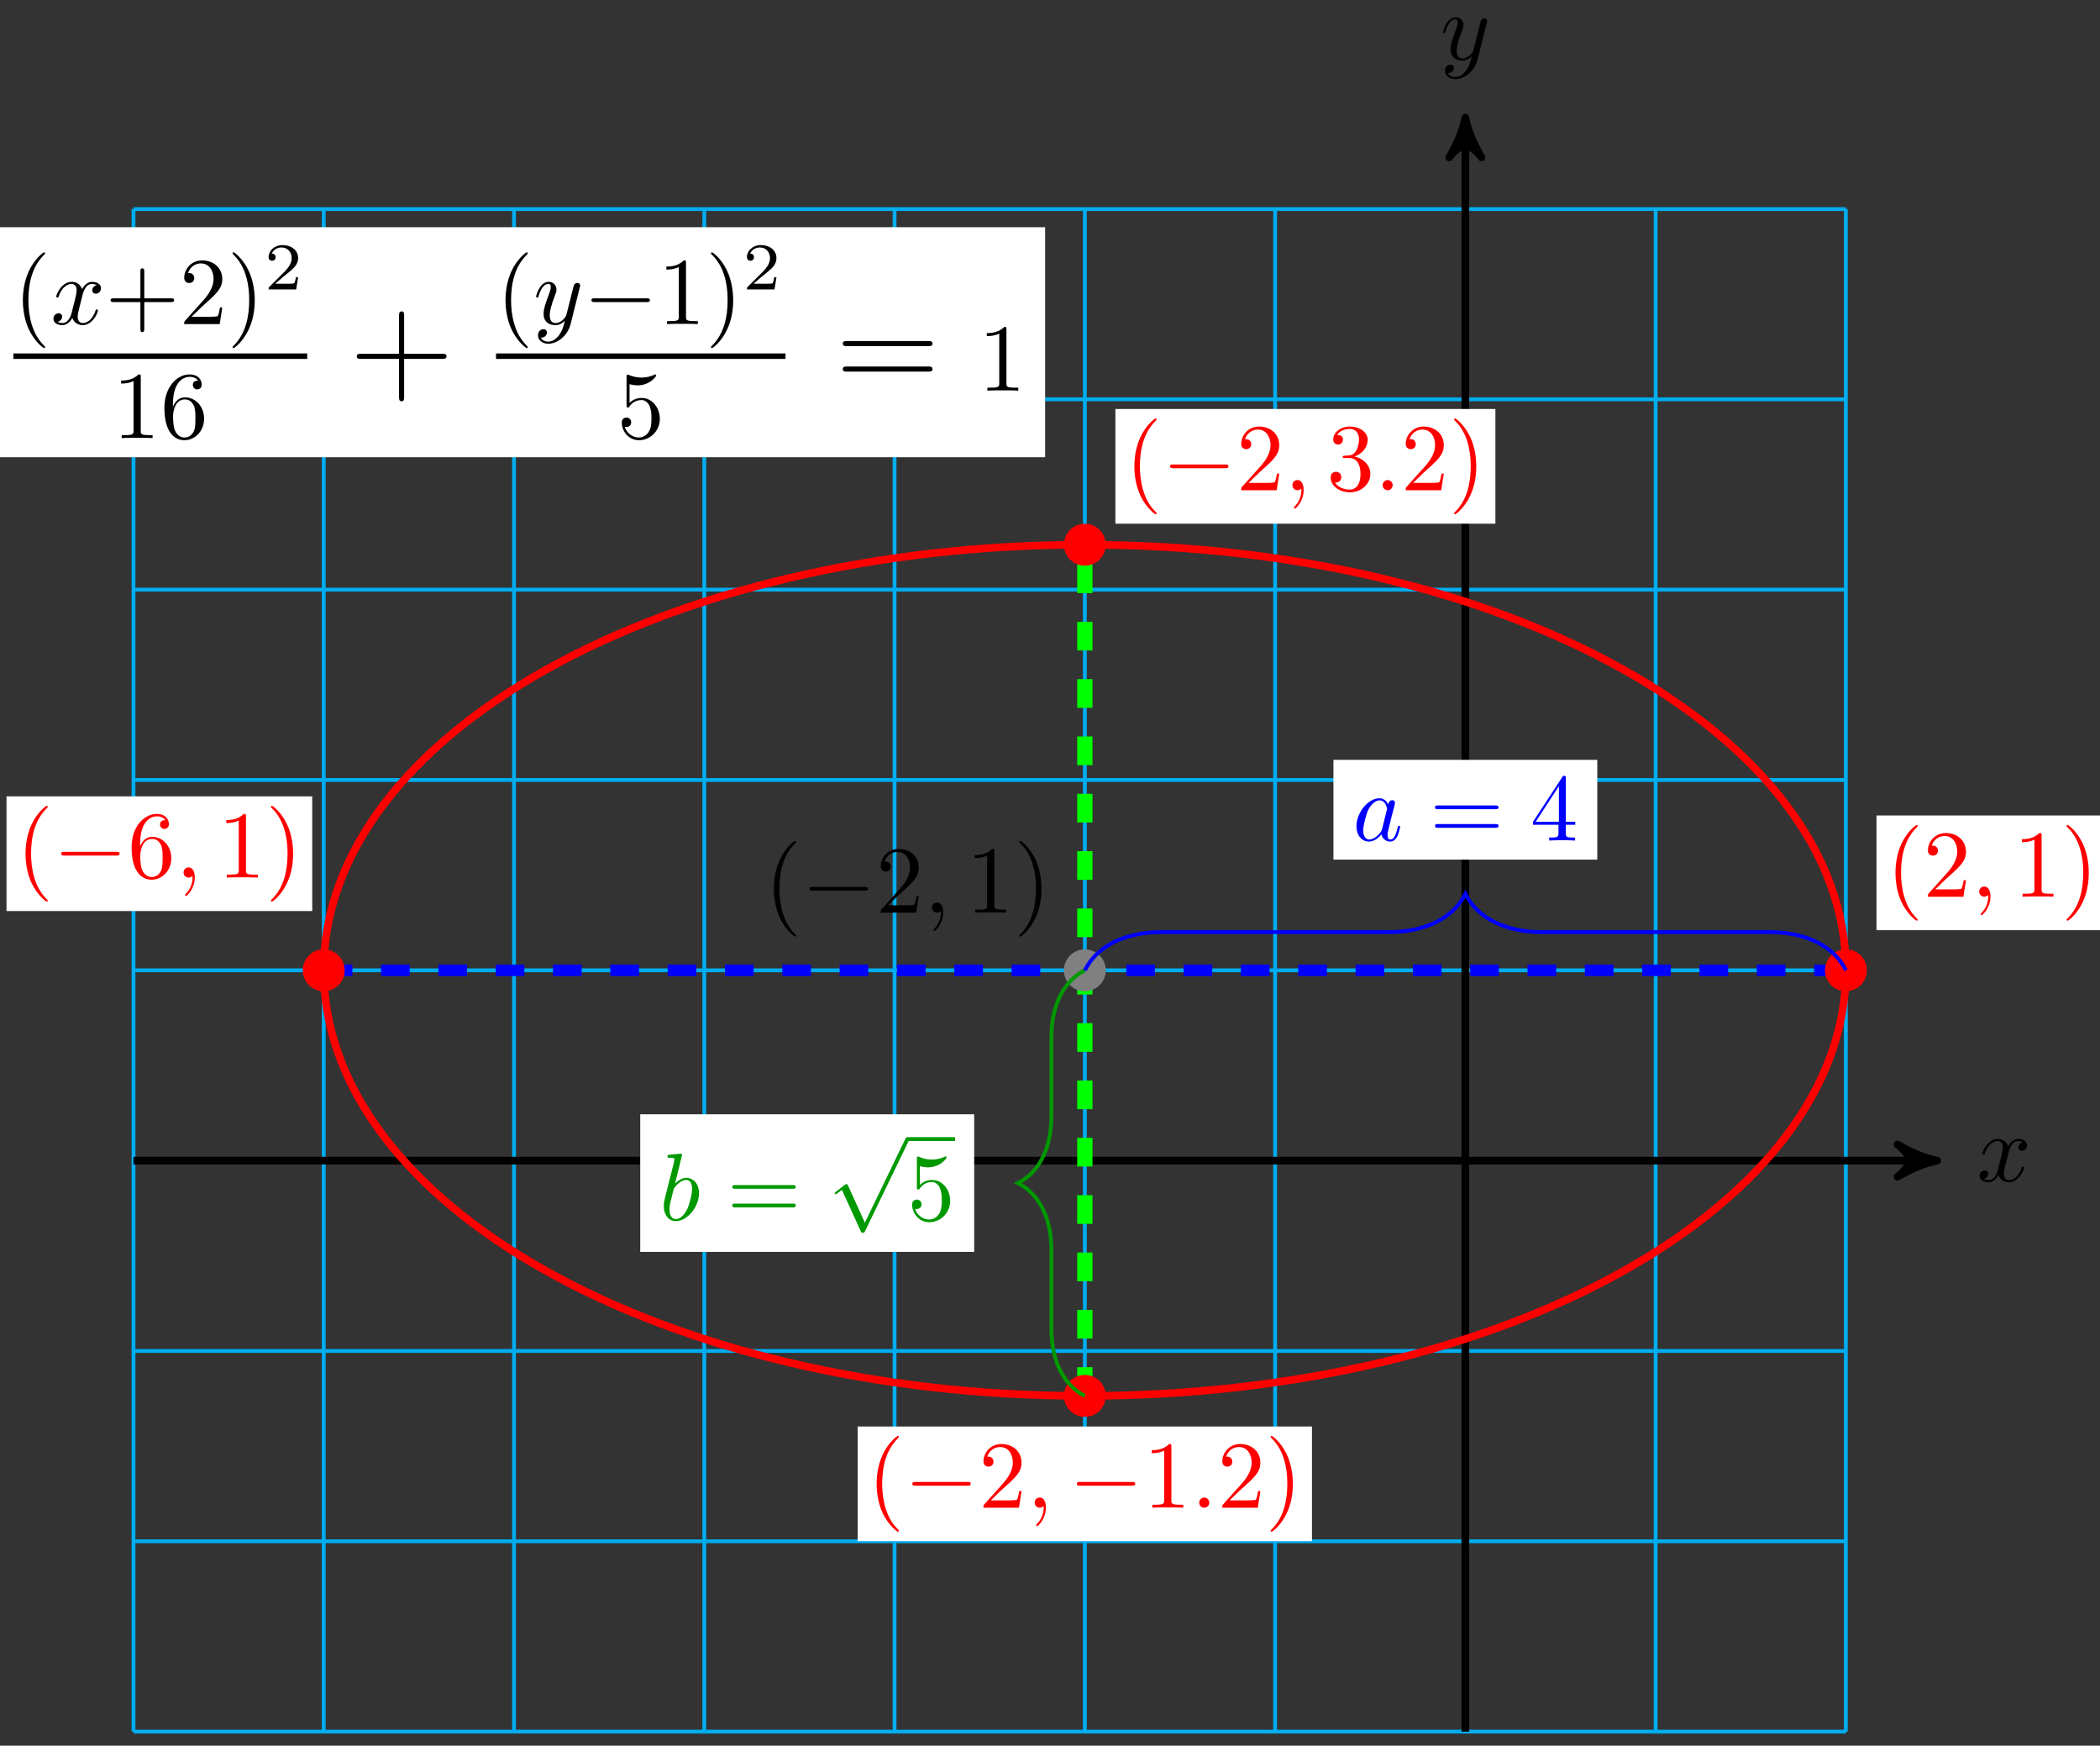 <?xml version="1.0" encoding="UTF-8"?>
<svg xmlns="http://www.w3.org/2000/svg" xmlns:xlink="http://www.w3.org/1999/xlink" width="219pt" height="182pt" viewBox="0 0 219 182" version="1.1">
<rect x="0" y="0" width="219" height="182" fill="#333333" stroke="none"/>
<defs>
<g>
<symbol overflow="visible" id="glyph0-0">
<path style="stroke:none;" d=""/>
</symbol>
<symbol overflow="visible" id="glyph0-1">
<path style="stroke:none;" d="M 3.328 -3.016 C 3.391 -3.266 3.625 -4.188 4.312 -4.188 C 4.359 -4.188 4.609 -4.188 4.812 -4.062 C 4.531 -4 4.344 -3.766 4.344 -3.516 C 4.344 -3.359 4.453 -3.172 4.719 -3.172 C 4.938 -3.172 5.25 -3.344 5.25 -3.75 C 5.25 -4.266 4.672 -4.406 4.328 -4.406 C 3.75 -4.406 3.406 -3.875 3.281 -3.656 C 3.031 -4.312 2.5 -4.406 2.203 -4.406 C 1.172 -4.406 0.594 -3.125 0.594 -2.875 C 0.594 -2.766 0.703 -2.766 0.719 -2.766 C 0.797 -2.766 0.828 -2.797 0.844 -2.875 C 1.188 -3.938 1.844 -4.188 2.188 -4.188 C 2.375 -4.188 2.719 -4.094 2.719 -3.516 C 2.719 -3.203 2.547 -2.547 2.188 -1.141 C 2.031 -0.531 1.672 -0.109 1.234 -0.109 C 1.172 -0.109 0.953 -0.109 0.734 -0.234 C 0.984 -0.297 1.203 -0.5 1.203 -0.781 C 1.203 -1.047 0.984 -1.125 0.844 -1.125 C 0.531 -1.125 0.297 -0.875 0.297 -0.547 C 0.297 -0.094 0.781 0.109 1.219 0.109 C 1.891 0.109 2.25 -0.594 2.266 -0.641 C 2.391 -0.281 2.75 0.109 3.344 0.109 C 4.375 0.109 4.938 -1.172 4.938 -1.422 C 4.938 -1.531 4.859 -1.531 4.828 -1.531 C 4.734 -1.531 4.719 -1.484 4.688 -1.422 C 4.359 -0.344 3.688 -0.109 3.375 -0.109 C 2.984 -0.109 2.828 -0.422 2.828 -0.766 C 2.828 -0.984 2.875 -1.203 2.984 -1.641 Z M 3.328 -3.016 "/>
</symbol>
<symbol overflow="visible" id="glyph0-2">
<path style="stroke:none;" d="M 4.844 -3.797 C 4.891 -3.938 4.891 -3.953 4.891 -4.031 C 4.891 -4.203 4.75 -4.297 4.594 -4.297 C 4.5 -4.297 4.344 -4.234 4.25 -4.094 C 4.234 -4.031 4.141 -3.734 4.109 -3.547 C 4.031 -3.297 3.969 -3.016 3.906 -2.75 L 3.453 -0.953 C 3.422 -0.812 2.984 -0.109 2.328 -0.109 C 1.828 -0.109 1.719 -0.547 1.719 -0.922 C 1.719 -1.375 1.891 -2 2.219 -2.875 C 2.375 -3.281 2.422 -3.391 2.422 -3.594 C 2.422 -4.031 2.109 -4.406 1.609 -4.406 C 0.656 -4.406 0.297 -2.953 0.297 -2.875 C 0.297 -2.766 0.391 -2.766 0.406 -2.766 C 0.516 -2.766 0.516 -2.797 0.562 -2.953 C 0.844 -3.891 1.234 -4.188 1.578 -4.188 C 1.656 -4.188 1.828 -4.188 1.828 -3.875 C 1.828 -3.625 1.719 -3.359 1.656 -3.172 C 1.25 -2.109 1.078 -1.547 1.078 -1.078 C 1.078 -0.188 1.703 0.109 2.297 0.109 C 2.688 0.109 3.016 -0.062 3.297 -0.344 C 3.172 0.172 3.047 0.672 2.656 1.203 C 2.391 1.531 2.016 1.828 1.562 1.828 C 1.422 1.828 0.969 1.797 0.797 1.406 C 0.953 1.406 1.094 1.406 1.219 1.281 C 1.328 1.203 1.422 1.062 1.422 0.875 C 1.422 0.562 1.156 0.531 1.062 0.531 C 0.828 0.531 0.5 0.688 0.5 1.172 C 0.5 1.672 0.938 2.047 1.562 2.047 C 2.578 2.047 3.609 1.141 3.891 0.016 Z M 4.844 -3.797 "/>
</symbol>
<symbol overflow="visible" id="glyph0-3">
<path style="stroke:none;" d="M 2.031 -0.016 C 2.031 -0.672 1.781 -1.062 1.391 -1.062 C 1.062 -1.062 0.859 -0.812 0.859 -0.531 C 0.859 -0.266 1.062 0 1.391 0 C 1.5 0 1.641 -0.047 1.734 -0.125 C 1.766 -0.156 1.781 -0.156 1.781 -0.156 C 1.797 -0.156 1.797 -0.156 1.797 -0.016 C 1.797 0.734 1.453 1.328 1.125 1.656 C 1.016 1.766 1.016 1.781 1.016 1.812 C 1.016 1.891 1.062 1.922 1.109 1.922 C 1.219 1.922 2.031 1.156 2.031 -0.016 Z M 2.031 -0.016 "/>
</symbol>
<symbol overflow="visible" id="glyph0-4">
<path style="stroke:none;" d="M 1.906 -0.531 C 1.906 -0.812 1.672 -1.062 1.391 -1.062 C 1.094 -1.062 0.859 -0.812 0.859 -0.531 C 0.859 -0.234 1.094 0 1.391 0 C 1.672 0 1.906 -0.234 1.906 -0.531 Z M 1.906 -0.531 "/>
</symbol>
<symbol overflow="visible" id="glyph0-5">
<path style="stroke:none;" d="M 2.375 -6.812 C 2.375 -6.812 2.375 -6.922 2.25 -6.922 C 2.031 -6.922 1.297 -6.844 1.031 -6.812 C 0.953 -6.812 0.844 -6.797 0.844 -6.625 C 0.844 -6.5 0.938 -6.5 1.094 -6.5 C 1.562 -6.5 1.578 -6.438 1.578 -6.328 C 1.578 -6.266 1.5 -5.922 1.453 -5.719 L 0.625 -2.469 C 0.516 -1.969 0.469 -1.797 0.469 -1.453 C 0.469 -0.516 1 0.109 1.734 0.109 C 2.906 0.109 4.141 -1.375 4.141 -2.812 C 4.141 -3.719 3.609 -4.406 2.812 -4.406 C 2.359 -4.406 1.938 -4.109 1.641 -3.812 Z M 1.453 -3.047 C 1.5 -3.266 1.5 -3.281 1.594 -3.391 C 2.078 -4.031 2.531 -4.188 2.797 -4.188 C 3.156 -4.188 3.422 -3.891 3.422 -3.25 C 3.422 -2.656 3.094 -1.516 2.906 -1.141 C 2.578 -0.469 2.125 -0.109 1.734 -0.109 C 1.391 -0.109 1.062 -0.375 1.062 -1.109 C 1.062 -1.312 1.062 -1.5 1.219 -2.125 Z M 1.453 -3.047 "/>
</symbol>
<symbol overflow="visible" id="glyph0-6">
<path style="stroke:none;" d="M 3.719 -3.766 C 3.531 -4.141 3.25 -4.406 2.797 -4.406 C 1.641 -4.406 0.406 -2.938 0.406 -1.484 C 0.406 -0.547 0.953 0.109 1.719 0.109 C 1.922 0.109 2.422 0.062 3.016 -0.641 C 3.094 -0.219 3.453 0.109 3.922 0.109 C 4.281 0.109 4.5 -0.125 4.672 -0.438 C 4.828 -0.797 4.969 -1.406 4.969 -1.422 C 4.969 -1.531 4.875 -1.531 4.844 -1.531 C 4.75 -1.531 4.734 -1.484 4.703 -1.344 C 4.531 -0.703 4.359 -0.109 3.953 -0.109 C 3.672 -0.109 3.656 -0.375 3.656 -0.562 C 3.656 -0.781 3.672 -0.875 3.781 -1.312 C 3.891 -1.719 3.906 -1.828 4 -2.203 L 4.359 -3.594 C 4.422 -3.875 4.422 -3.891 4.422 -3.938 C 4.422 -4.109 4.312 -4.203 4.141 -4.203 C 3.891 -4.203 3.75 -3.984 3.719 -3.766 Z M 3.078 -1.188 C 3.016 -1 3.016 -0.984 2.875 -0.812 C 2.438 -0.266 2.031 -0.109 1.75 -0.109 C 1.25 -0.109 1.109 -0.656 1.109 -1.047 C 1.109 -1.547 1.422 -2.766 1.656 -3.234 C 1.969 -3.812 2.406 -4.188 2.812 -4.188 C 3.453 -4.188 3.594 -3.375 3.594 -3.312 C 3.594 -3.25 3.578 -3.188 3.562 -3.141 Z M 3.078 -1.188 "/>
</symbol>
<symbol overflow="visible" id="glyph1-0">
<path style="stroke:none;" d=""/>
</symbol>
<symbol overflow="visible" id="glyph1-1">
<path style="stroke:none;" d="M 3.297 2.391 C 3.297 2.359 3.297 2.344 3.125 2.172 C 1.891 0.922 1.562 -0.969 1.562 -2.5 C 1.562 -4.234 1.938 -5.969 3.172 -7.203 C 3.297 -7.328 3.297 -7.344 3.297 -7.375 C 3.297 -7.453 3.266 -7.484 3.203 -7.484 C 3.094 -7.484 2.203 -6.797 1.609 -5.531 C 1.109 -4.438 0.984 -3.328 0.984 -2.5 C 0.984 -1.719 1.094 -0.516 1.641 0.625 C 2.25 1.844 3.094 2.5 3.203 2.5 C 3.266 2.5 3.297 2.469 3.297 2.391 Z M 3.297 2.391 "/>
</symbol>
<symbol overflow="visible" id="glyph1-2">
<path style="stroke:none;" d="M 1.266 -0.766 L 2.328 -1.797 C 3.875 -3.172 4.469 -3.703 4.469 -4.703 C 4.469 -5.844 3.578 -6.641 2.359 -6.641 C 1.234 -6.641 0.5 -5.719 0.5 -4.828 C 0.5 -4.281 1 -4.281 1.031 -4.281 C 1.203 -4.281 1.547 -4.391 1.547 -4.812 C 1.547 -5.062 1.359 -5.328 1.016 -5.328 C 0.938 -5.328 0.922 -5.328 0.891 -5.312 C 1.109 -5.969 1.656 -6.328 2.234 -6.328 C 3.141 -6.328 3.562 -5.516 3.562 -4.703 C 3.562 -3.906 3.078 -3.125 2.516 -2.5 L 0.609 -0.375 C 0.5 -0.266 0.5 -0.234 0.5 0 L 4.203 0 L 4.469 -1.734 L 4.234 -1.734 C 4.172 -1.438 4.109 -1 4 -0.844 C 3.938 -0.766 3.281 -0.766 3.062 -0.766 Z M 1.266 -0.766 "/>
</symbol>
<symbol overflow="visible" id="glyph1-3">
<path style="stroke:none;" d="M 2.938 -6.375 C 2.938 -6.625 2.938 -6.641 2.703 -6.641 C 2.078 -6 1.203 -6 0.891 -6 L 0.891 -5.688 C 1.094 -5.688 1.672 -5.688 2.188 -5.953 L 2.188 -0.781 C 2.188 -0.422 2.156 -0.312 1.266 -0.312 L 0.953 -0.312 L 0.953 0 C 1.297 -0.031 2.156 -0.031 2.562 -0.031 C 2.953 -0.031 3.828 -0.031 4.172 0 L 4.172 -0.312 L 3.859 -0.312 C 2.953 -0.312 2.938 -0.422 2.938 -0.781 Z M 2.938 -6.375 "/>
</symbol>
<symbol overflow="visible" id="glyph1-4">
<path style="stroke:none;" d="M 2.875 -2.5 C 2.875 -3.266 2.766 -4.469 2.219 -5.609 C 1.625 -6.828 0.766 -7.484 0.672 -7.484 C 0.609 -7.484 0.562 -7.438 0.562 -7.375 C 0.562 -7.344 0.562 -7.328 0.75 -7.141 C 1.734 -6.156 2.297 -4.578 2.297 -2.5 C 2.297 -0.781 1.938 0.969 0.703 2.219 C 0.562 2.344 0.562 2.359 0.562 2.391 C 0.562 2.453 0.609 2.5 0.672 2.5 C 0.766 2.5 1.672 1.812 2.25 0.547 C 2.766 -0.547 2.875 -1.656 2.875 -2.5 Z M 2.875 -2.5 "/>
</symbol>
<symbol overflow="visible" id="glyph1-5">
<path style="stroke:none;" d="M 1.312 -3.266 L 1.312 -3.516 C 1.312 -6.031 2.547 -6.391 3.062 -6.391 C 3.297 -6.391 3.719 -6.328 3.938 -5.984 C 3.781 -5.984 3.391 -5.984 3.391 -5.547 C 3.391 -5.234 3.625 -5.078 3.844 -5.078 C 4 -5.078 4.312 -5.172 4.312 -5.562 C 4.312 -6.156 3.875 -6.641 3.047 -6.641 C 1.766 -6.641 0.422 -5.359 0.422 -3.156 C 0.422 -0.484 1.578 0.219 2.5 0.219 C 3.609 0.219 4.562 -0.719 4.562 -2.031 C 4.562 -3.297 3.672 -4.25 2.562 -4.25 C 1.891 -4.25 1.516 -3.75 1.312 -3.266 Z M 2.5 -0.062 C 1.875 -0.062 1.578 -0.656 1.516 -0.812 C 1.328 -1.281 1.328 -2.078 1.328 -2.25 C 1.328 -3.031 1.656 -4.031 2.547 -4.031 C 2.719 -4.031 3.172 -4.031 3.484 -3.406 C 3.656 -3.047 3.656 -2.531 3.656 -2.047 C 3.656 -1.562 3.656 -1.062 3.484 -0.703 C 3.188 -0.109 2.734 -0.062 2.5 -0.062 Z M 2.5 -0.062 "/>
</symbol>
<symbol overflow="visible" id="glyph1-6">
<path style="stroke:none;" d="M 2.891 -3.516 C 3.703 -3.781 4.281 -4.469 4.281 -5.266 C 4.281 -6.078 3.406 -6.641 2.453 -6.641 C 1.453 -6.641 0.688 -6.047 0.688 -5.281 C 0.688 -4.953 0.906 -4.766 1.203 -4.766 C 1.5 -4.766 1.703 -4.984 1.703 -5.281 C 1.703 -5.766 1.234 -5.766 1.094 -5.766 C 1.391 -6.266 2.047 -6.391 2.406 -6.391 C 2.828 -6.391 3.375 -6.172 3.375 -5.281 C 3.375 -5.156 3.344 -4.578 3.094 -4.141 C 2.797 -3.656 2.453 -3.625 2.203 -3.625 C 2.125 -3.609 1.891 -3.594 1.812 -3.594 C 1.734 -3.578 1.672 -3.562 1.672 -3.469 C 1.672 -3.359 1.734 -3.359 1.906 -3.359 L 2.344 -3.359 C 3.156 -3.359 3.531 -2.688 3.531 -1.703 C 3.531 -0.344 2.844 -0.062 2.406 -0.062 C 1.969 -0.062 1.219 -0.234 0.875 -0.812 C 1.219 -0.766 1.531 -0.984 1.531 -1.359 C 1.531 -1.719 1.266 -1.922 0.984 -1.922 C 0.734 -1.922 0.422 -1.781 0.422 -1.344 C 0.422 -0.438 1.344 0.219 2.438 0.219 C 3.656 0.219 4.562 -0.688 4.562 -1.703 C 4.562 -2.516 3.922 -3.297 2.891 -3.516 Z M 2.891 -3.516 "/>
</symbol>
<symbol overflow="visible" id="glyph1-7">
<path style="stroke:none;" d="M 6.844 -3.266 C 7 -3.266 7.188 -3.266 7.188 -3.453 C 7.188 -3.656 7 -3.656 6.859 -3.656 L 0.891 -3.656 C 0.75 -3.656 0.562 -3.656 0.562 -3.453 C 0.562 -3.266 0.75 -3.266 0.891 -3.266 Z M 6.859 -1.328 C 7 -1.328 7.188 -1.328 7.188 -1.531 C 7.188 -1.719 7 -1.719 6.844 -1.719 L 0.891 -1.719 C 0.75 -1.719 0.562 -1.719 0.562 -1.531 C 0.562 -1.328 0.75 -1.328 0.891 -1.328 Z M 6.859 -1.328 "/>
</symbol>
<symbol overflow="visible" id="glyph1-8">
<path style="stroke:none;" d="M 4.469 -2 C 4.469 -3.188 3.656 -4.188 2.578 -4.188 C 2.109 -4.188 1.672 -4.031 1.312 -3.672 L 1.312 -5.625 C 1.516 -5.562 1.844 -5.5 2.156 -5.5 C 3.391 -5.5 4.094 -6.406 4.094 -6.531 C 4.094 -6.594 4.062 -6.641 3.984 -6.641 C 3.984 -6.641 3.953 -6.641 3.906 -6.609 C 3.703 -6.516 3.219 -6.312 2.547 -6.312 C 2.156 -6.312 1.688 -6.391 1.219 -6.594 C 1.141 -6.625 1.125 -6.625 1.109 -6.625 C 1 -6.625 1 -6.547 1 -6.391 L 1 -3.438 C 1 -3.266 1 -3.188 1.141 -3.188 C 1.219 -3.188 1.234 -3.203 1.281 -3.266 C 1.391 -3.422 1.75 -3.969 2.562 -3.969 C 3.078 -3.969 3.328 -3.516 3.406 -3.328 C 3.562 -2.953 3.594 -2.578 3.594 -2.078 C 3.594 -1.719 3.594 -1.125 3.344 -0.703 C 3.109 -0.312 2.734 -0.062 2.281 -0.062 C 1.562 -0.062 0.984 -0.594 0.812 -1.172 C 0.844 -1.172 0.875 -1.156 0.984 -1.156 C 1.312 -1.156 1.484 -1.406 1.484 -1.641 C 1.484 -1.891 1.312 -2.141 0.984 -2.141 C 0.844 -2.141 0.5 -2.062 0.5 -1.609 C 0.5 -0.75 1.188 0.219 2.297 0.219 C 3.453 0.219 4.469 -0.734 4.469 -2 Z M 4.469 -2 "/>
</symbol>
<symbol overflow="visible" id="glyph1-9">
<path style="stroke:none;" d="M 2.938 -1.641 L 2.938 -0.781 C 2.938 -0.422 2.906 -0.312 2.172 -0.312 L 1.969 -0.312 L 1.969 0 C 2.375 -0.031 2.891 -0.031 3.312 -0.031 C 3.734 -0.031 4.25 -0.031 4.672 0 L 4.672 -0.312 L 4.453 -0.312 C 3.719 -0.312 3.703 -0.422 3.703 -0.781 L 3.703 -1.641 L 4.688 -1.641 L 4.688 -1.953 L 3.703 -1.953 L 3.703 -6.484 C 3.703 -6.688 3.703 -6.75 3.531 -6.75 C 3.453 -6.75 3.422 -6.75 3.344 -6.625 L 0.281 -1.953 L 0.281 -1.641 Z M 2.984 -1.953 L 0.562 -1.953 L 2.984 -5.672 Z M 2.984 -1.953 "/>
</symbol>
<symbol overflow="visible" id="glyph1-10">
<path style="stroke:none;" d="M 4.078 -2.297 L 6.859 -2.297 C 7 -2.297 7.188 -2.297 7.188 -2.5 C 7.188 -2.688 7 -2.688 6.859 -2.688 L 4.078 -2.688 L 4.078 -5.484 C 4.078 -5.625 4.078 -5.812 3.875 -5.812 C 3.672 -5.812 3.672 -5.625 3.672 -5.484 L 3.672 -2.688 L 0.891 -2.688 C 0.75 -2.688 0.562 -2.688 0.562 -2.5 C 0.562 -2.297 0.75 -2.297 0.891 -2.297 L 3.672 -2.297 L 3.672 0.5 C 3.672 0.641 3.672 0.828 3.875 0.828 C 4.078 0.828 4.078 0.641 4.078 0.5 Z M 4.078 -2.297 "/>
</symbol>
<symbol overflow="visible" id="glyph2-0">
<path style="stroke:none;" d=""/>
</symbol>
<symbol overflow="visible" id="glyph2-1">
<path style="stroke:none;" d="M 6.562 -2.297 C 6.734 -2.297 6.922 -2.297 6.922 -2.5 C 6.922 -2.688 6.734 -2.688 6.562 -2.688 L 1.172 -2.688 C 1 -2.688 0.828 -2.688 0.828 -2.5 C 0.828 -2.297 1 -2.297 1.172 -2.297 Z M 6.562 -2.297 "/>
</symbol>
<symbol overflow="visible" id="glyph2-2">
<path style="stroke:none;" d="M 3.875 8.516 L 2.125 4.641 C 2.047 4.484 2 4.484 1.969 4.484 C 1.969 4.484 1.906 4.484 1.797 4.562 L 0.859 5.281 C 0.734 5.391 0.734 5.406 0.734 5.438 C 0.734 5.5 0.75 5.547 0.828 5.547 C 0.891 5.547 1.062 5.406 1.172 5.328 C 1.219 5.281 1.375 5.172 1.484 5.094 L 3.453 9.406 C 3.516 9.562 3.562 9.562 3.656 9.562 C 3.812 9.562 3.844 9.516 3.906 9.375 L 8.438 0 C 8.5 -0.141 8.5 -0.172 8.5 -0.203 C 8.5 -0.297 8.422 -0.406 8.297 -0.406 C 8.219 -0.406 8.156 -0.344 8.078 -0.188 Z M 3.875 8.516 "/>
</symbol>
<symbol overflow="visible" id="glyph3-0">
<path style="stroke:none;" d=""/>
</symbol>
<symbol overflow="visible" id="glyph3-1">
<path style="stroke:none;" d="M 3.516 -1.266 L 3.281 -1.266 C 3.266 -1.109 3.188 -0.703 3.094 -0.641 C 3.047 -0.594 2.516 -0.594 2.406 -0.594 L 1.125 -0.594 C 1.859 -1.234 2.109 -1.438 2.516 -1.766 C 3.031 -2.172 3.516 -2.609 3.516 -3.266 C 3.516 -4.109 2.781 -4.625 1.891 -4.625 C 1.031 -4.625 0.438 -4.016 0.438 -3.375 C 0.438 -3.031 0.734 -2.984 0.812 -2.984 C 0.969 -2.984 1.172 -3.109 1.172 -3.359 C 1.172 -3.484 1.125 -3.734 0.766 -3.734 C 0.984 -4.219 1.453 -4.375 1.781 -4.375 C 2.484 -4.375 2.844 -3.828 2.844 -3.266 C 2.844 -2.656 2.406 -2.188 2.188 -1.938 L 0.516 -0.266 C 0.438 -0.203 0.438 -0.188 0.438 0 L 3.312 0 Z M 3.516 -1.266 "/>
</symbol>
<symbol overflow="visible" id="glyph4-0">
<path style="stroke:none;" d=""/>
</symbol>
<symbol overflow="visible" id="glyph4-1">
<path style="stroke:none;" d="M 5.719 -3.312 L 9.688 -3.312 C 9.891 -3.312 10.141 -3.312 10.141 -3.578 C 10.141 -3.844 9.891 -3.844 9.688 -3.844 L 5.719 -3.844 L 5.719 -7.797 C 5.719 -8 5.719 -8.266 5.469 -8.266 C 5.188 -8.266 5.188 -8.016 5.188 -7.797 L 5.188 -3.844 L 1.234 -3.844 C 1.031 -3.844 0.781 -3.844 0.781 -3.578 C 0.781 -3.312 1.016 -3.312 1.234 -3.312 L 5.188 -3.312 L 5.188 0.641 C 5.188 0.844 5.188 1.109 5.453 1.109 C 5.719 1.109 5.719 0.859 5.719 0.641 Z M 5.719 -3.312 "/>
</symbol>
<symbol overflow="visible" id="glyph4-2">
<path style="stroke:none;" d="M 9.688 -4.641 C 9.891 -4.641 10.141 -4.641 10.141 -4.906 C 10.141 -5.172 9.891 -5.172 9.688 -5.172 L 1.234 -5.172 C 1.031 -5.172 0.781 -5.172 0.781 -4.922 C 0.781 -4.641 1.016 -4.641 1.234 -4.641 Z M 9.688 -1.984 C 9.891 -1.984 10.141 -1.984 10.141 -2.234 C 10.141 -2.516 9.891 -2.516 9.688 -2.516 L 1.234 -2.516 C 1.031 -2.516 0.781 -2.516 0.781 -2.25 C 0.781 -1.984 1.016 -1.984 1.234 -1.984 Z M 9.688 -1.984 "/>
</symbol>
<symbol overflow="visible" id="glyph5-0">
<path style="stroke:none;" d=""/>
</symbol>
<symbol overflow="visible" id="glyph5-1">
<path style="stroke:none;" d="M 4.172 0 L 4.172 -0.312 L 3.859 -0.312 C 2.953 -0.312 2.938 -0.422 2.938 -0.781 L 2.938 -6.375 C 2.938 -6.625 2.938 -6.641 2.703 -6.641 C 2.078 -6 1.203 -6 0.891 -6 L 0.891 -5.688 C 1.094 -5.688 1.672 -5.688 2.188 -5.953 L 2.188 -0.781 C 2.188 -0.422 2.156 -0.312 1.266 -0.312 L 0.953 -0.312 L 0.953 0 C 1.297 -0.031 2.156 -0.031 2.562 -0.031 C 2.953 -0.031 3.828 -0.031 4.172 0 Z M 4.172 0 "/>
</symbol>
</g>
</defs>
<g id="surface1">
<path style="fill:none;stroke-width:0.399;stroke-linecap:butt;stroke-linejoin:miter;stroke:rgb(0%,67.839%,93.729%);stroke-opacity:1;stroke-miterlimit:10;" d="M -138.897 -59.527 L 39.685 -59.527 M -138.897 -39.684 L 39.685 -39.684 M -138.897 -19.841 L 39.685 -19.841 M -138.897 0.001 L 39.685 0.001 M -138.897 19.844 L 39.685 19.844 M -138.897 39.687 L 39.685 39.687 M -138.897 59.53 L 39.685 59.53 M -138.897 79.373 L 39.685 79.373 M -138.897 99.207 L 39.685 99.207 M -138.897 -59.527 L -138.897 99.215 M -119.058 -59.527 L -119.058 99.215 M -99.214 -59.527 L -99.214 99.215 M -79.371 -59.527 L -79.371 99.215 M -59.528 -59.527 L -59.528 99.215 M -39.684 -59.527 L -39.684 99.215 M -19.841 -59.527 L -19.841 99.215 M -0.001 -59.527 L -0.001 99.215 M 19.842 -59.527 L 19.842 99.215 M 39.677 -59.527 L 39.677 99.215 " transform="matrix(1,0,0,-1,152.818,121.005)"/>
<path style="fill:none;stroke-width:0.797;stroke-linecap:butt;stroke-linejoin:miter;stroke:rgb(0%,0%,0%);stroke-opacity:1;stroke-miterlimit:10;" d="M -138.897 0.001 L 48.173 0.001 " transform="matrix(1,0,0,-1,152.818,121.005)"/>
<path style="fill-rule:nonzero;fill:rgb(0%,0%,0%);fill-opacity:1;stroke-width:0.797;stroke-linecap:butt;stroke-linejoin:round;stroke:rgb(0%,0%,0%);stroke-opacity:1;stroke-miterlimit:10;" d="M 1.036 0.001 C -0.26 0.259 -1.553 0.779 -3.108 1.685 C -1.553 0.517 -1.553 -0.518 -3.108 -1.682 C -1.553 -0.776 -0.26 -0.26 1.036 0.001 Z M 1.036 0.001 " transform="matrix(1,0,0,-1,200.991,121.005)"/>
<g style="fill:rgb(0%,0%,0%);fill-opacity:1;">
  <use xlink:href="#glyph0-1" x="206.145" y="123.151"/>
</g>
<path style="fill:none;stroke-width:0.797;stroke-linecap:butt;stroke-linejoin:miter;stroke:rgb(0%,0%,0%);stroke-opacity:1;stroke-miterlimit:10;" d="M -0.001 -59.527 L -0.001 107.699 " transform="matrix(1,0,0,-1,152.818,121.005)"/>
<path style="fill-rule:nonzero;fill:rgb(0%,0%,0%);fill-opacity:1;stroke-width:0.797;stroke-linecap:butt;stroke-linejoin:round;stroke:rgb(0%,0%,0%);stroke-opacity:1;stroke-miterlimit:10;" d="M 1.034 0.001 C -0.259 0.259 -1.555 0.779 -3.11 1.685 C -1.555 0.517 -1.555 -0.518 -3.11 -1.682 C -1.555 -0.776 -0.259 -0.26 1.034 0.001 Z M 1.034 0.001 " transform="matrix(0,-1,-1,0,152.818,13.3)"/>
<g style="fill:rgb(0%,0%,0%);fill-opacity:1;">
  <use xlink:href="#glyph0-2" x="150.197" y="6.209"/>
</g>
<path style="fill:none;stroke-width:1.594;stroke-linecap:butt;stroke-linejoin:miter;stroke:rgb(0%,100%,0%);stroke-opacity:1;stroke-dasharray:2.989,2.989;stroke-miterlimit:10;" d="M -39.684 -24.525 L -39.684 64.213 " transform="matrix(1,0,0,-1,152.818,121.005)"/>
<path style="fill:none;stroke-width:1.196;stroke-linecap:butt;stroke-linejoin:miter;stroke:rgb(0%,0%,100%);stroke-opacity:1;stroke-dasharray:2.989,2.989;stroke-miterlimit:10;" d="M -119.058 19.844 L 39.685 19.844 " transform="matrix(1,0,0,-1,152.818,121.005)"/>
<path style="fill:none;stroke-width:0.797;stroke-linecap:butt;stroke-linejoin:miter;stroke:rgb(100%,0%,0%);stroke-opacity:1;stroke-miterlimit:10;" d="M 39.685 19.844 C 39.685 44.347 4.151 64.213 -39.684 64.213 C -83.523 64.213 -119.058 44.347 -119.058 19.844 C -119.058 -4.662 -83.523 -24.525 -39.684 -24.525 C 4.151 -24.525 39.685 -4.662 39.685 19.844 Z M 39.685 19.844 " transform="matrix(1,0,0,-1,152.818,121.005)"/>
<path style="fill-rule:nonzero;fill:rgb(50%,50%,50%);fill-opacity:1;stroke-width:0.399;stroke-linecap:butt;stroke-linejoin:miter;stroke:rgb(50%,50%,50%);stroke-opacity:1;stroke-miterlimit:10;" d="M -37.7 19.844 C -37.7 20.938 -38.59 21.829 -39.684 21.829 C -40.782 21.829 -41.669 20.938 -41.669 19.844 C -41.669 18.747 -40.782 17.86 -39.684 17.86 C -38.59 17.86 -37.7 18.747 -37.7 19.844 Z M -37.7 19.844 " transform="matrix(1,0,0,-1,152.818,121.005)"/>
<g style="fill:rgb(0%,0%,0%);fill-opacity:1;">
  <use xlink:href="#glyph1-1" x="79.722" y="95.15"/>
</g>
<g style="fill:rgb(0%,0%,0%);fill-opacity:1;">
  <use xlink:href="#glyph2-1" x="83.597" y="95.15"/>
</g>
<g style="fill:rgb(0%,0%,0%);fill-opacity:1;">
  <use xlink:href="#glyph1-2" x="91.346" y="95.15"/>
</g>
<g style="fill:rgb(0%,0%,0%);fill-opacity:1;">
  <use xlink:href="#glyph0-3" x="96.328" y="95.15"/>
</g>
<g style="fill:rgb(0%,0%,0%);fill-opacity:1;">
  <use xlink:href="#glyph1-3" x="100.755" y="95.15"/>
  <use xlink:href="#glyph1-4" x="105.736" y="95.15"/>
</g>
<path style="fill-rule:nonzero;fill:rgb(100%,0%,0%);fill-opacity:1;stroke-width:0.399;stroke-linecap:butt;stroke-linejoin:miter;stroke:rgb(100%,0%,0%);stroke-opacity:1;stroke-miterlimit:10;" d="M -117.073 19.844 C -117.073 20.938 -117.96 21.829 -119.058 21.829 C -120.151 21.829 -121.042 20.938 -121.042 19.844 C -121.042 18.747 -120.151 17.86 -119.058 17.86 C -117.96 17.86 -117.073 18.747 -117.073 19.844 Z M -117.073 19.844 " transform="matrix(1,0,0,-1,152.818,121.005)"/>
<path style=" stroke:none;fill-rule:nonzero;fill:rgb(100%,100%,100%);fill-opacity:1;" d="M 0.68 94.984 L 32.562 94.984 L 32.562 83.027 L 0.68 83.027 Z M 0.68 94.984 "/>
<g style="fill:rgb(100%,0%,0%);fill-opacity:1;">
  <use xlink:href="#glyph1-1" x="1.678" y="91.497"/>
</g>
<g style="fill:rgb(100%,0%,0%);fill-opacity:1;">
  <use xlink:href="#glyph2-1" x="5.553" y="91.497"/>
</g>
<g style="fill:rgb(100%,0%,0%);fill-opacity:1;">
  <use xlink:href="#glyph1-5" x="13.301" y="91.497"/>
</g>
<g style="fill:rgb(100%,0%,0%);fill-opacity:1;">
  <use xlink:href="#glyph0-3" x="18.283" y="91.497"/>
</g>
<g style="fill:rgb(100%,0%,0%);fill-opacity:1;">
  <use xlink:href="#glyph1-3" x="22.71" y="91.497"/>
  <use xlink:href="#glyph1-4" x="27.692" y="91.497"/>
</g>
<path style="fill-rule:nonzero;fill:rgb(100%,0%,0%);fill-opacity:1;stroke-width:0.399;stroke-linecap:butt;stroke-linejoin:miter;stroke:rgb(100%,0%,0%);stroke-opacity:1;stroke-miterlimit:10;" d="M 41.67 19.844 C 41.67 20.938 40.779 21.829 39.685 21.829 C 38.588 21.829 37.701 20.938 37.701 19.844 C 37.701 18.747 38.588 17.86 39.685 17.86 C 40.779 17.86 41.67 18.747 41.67 19.844 Z M 41.67 19.844 " transform="matrix(1,0,0,-1,152.818,121.005)"/>
<path style=" stroke:none;fill-rule:nonzero;fill:rgb(100%,100%,100%);fill-opacity:1;" d="M 195.691 96.977 L 219.824 96.977 L 219.824 85.02 L 195.691 85.02 Z M 195.691 96.977 "/>
<g style="fill:rgb(100%,0%,0%);fill-opacity:1;">
  <use xlink:href="#glyph1-1" x="196.688" y="93.49"/>
  <use xlink:href="#glyph1-2" x="200.553" y="93.49"/>
</g>
<g style="fill:rgb(100%,0%,0%);fill-opacity:1;">
  <use xlink:href="#glyph0-3" x="205.544" y="93.49"/>
</g>
<g style="fill:rgb(100%,0%,0%);fill-opacity:1;">
  <use xlink:href="#glyph1-3" x="209.972" y="93.49"/>
  <use xlink:href="#glyph1-4" x="214.953" y="93.49"/>
</g>
<path style="fill-rule:nonzero;fill:rgb(100%,0%,0%);fill-opacity:1;stroke-width:0.399;stroke-linecap:butt;stroke-linejoin:miter;stroke:rgb(100%,0%,0%);stroke-opacity:1;stroke-miterlimit:10;" d="M -37.7 64.213 C -37.7 65.307 -38.59 66.197 -39.684 66.197 C -40.782 66.197 -41.669 65.307 -41.669 64.213 C -41.669 63.116 -40.782 62.229 -39.684 62.229 C -38.59 62.229 -37.7 63.116 -37.7 64.213 Z M -37.7 64.213 " transform="matrix(1,0,0,-1,152.818,121.005)"/>
<path style=" stroke:none;fill-rule:nonzero;fill:rgb(100%,100%,100%);fill-opacity:1;" d="M 116.32 54.598 L 155.949 54.598 L 155.949 42.641 L 116.32 42.641 Z M 116.32 54.598 "/>
<g style="fill:rgb(100%,0%,0%);fill-opacity:1;">
  <use xlink:href="#glyph1-1" x="117.315" y="51.111"/>
</g>
<g style="fill:rgb(100%,0%,0%);fill-opacity:1;">
  <use xlink:href="#glyph2-1" x="121.19" y="51.111"/>
</g>
<g style="fill:rgb(100%,0%,0%);fill-opacity:1;">
  <use xlink:href="#glyph1-2" x="128.938" y="51.111"/>
</g>
<g style="fill:rgb(100%,0%,0%);fill-opacity:1;">
  <use xlink:href="#glyph0-3" x="133.92" y="51.111"/>
</g>
<g style="fill:rgb(100%,0%,0%);fill-opacity:1;">
  <use xlink:href="#glyph1-6" x="138.348" y="51.111"/>
</g>
<g style="fill:rgb(100%,0%,0%);fill-opacity:1;">
  <use xlink:href="#glyph0-4" x="143.33" y="51.111"/>
</g>
<g style="fill:rgb(100%,0%,0%);fill-opacity:1;">
  <use xlink:href="#glyph1-2" x="146.097" y="51.111"/>
  <use xlink:href="#glyph1-4" x="151.078" y="51.111"/>
</g>
<path style="fill-rule:nonzero;fill:rgb(100%,0%,0%);fill-opacity:1;stroke-width:0.399;stroke-linecap:butt;stroke-linejoin:miter;stroke:rgb(100%,0%,0%);stroke-opacity:1;stroke-miterlimit:10;" d="M -37.7 -24.525 C -37.7 -23.431 -38.59 -22.54 -39.684 -22.54 C -40.782 -22.54 -41.669 -23.431 -41.669 -24.525 C -41.669 -25.622 -40.782 -26.509 -39.684 -26.509 C -38.59 -26.509 -37.7 -25.622 -37.7 -24.525 Z M -37.7 -24.525 " transform="matrix(1,0,0,-1,152.818,121.005)"/>
<path style=" stroke:none;fill-rule:nonzero;fill:rgb(100%,100%,100%);fill-opacity:1;" d="M 89.441 160.676 L 136.82 160.676 L 136.82 148.723 L 89.441 148.723 Z M 89.441 160.676 "/>
<g style="fill:rgb(100%,0%,0%);fill-opacity:1;">
  <use xlink:href="#glyph1-1" x="90.438" y="157.19"/>
</g>
<g style="fill:rgb(100%,0%,0%);fill-opacity:1;">
  <use xlink:href="#glyph2-1" x="94.313" y="157.19"/>
</g>
<g style="fill:rgb(100%,0%,0%);fill-opacity:1;">
  <use xlink:href="#glyph1-2" x="102.061" y="157.19"/>
</g>
<g style="fill:rgb(100%,0%,0%);fill-opacity:1;">
  <use xlink:href="#glyph0-3" x="107.043" y="157.19"/>
</g>
<g style="fill:rgb(100%,0%,0%);fill-opacity:1;">
  <use xlink:href="#glyph2-1" x="111.47" y="157.19"/>
</g>
<g style="fill:rgb(100%,0%,0%);fill-opacity:1;">
  <use xlink:href="#glyph1-3" x="119.219" y="157.19"/>
</g>
<g style="fill:rgb(100%,0%,0%);fill-opacity:1;">
  <use xlink:href="#glyph0-4" x="124.201" y="157.19"/>
</g>
<g style="fill:rgb(100%,0%,0%);fill-opacity:1;">
  <use xlink:href="#glyph1-2" x="126.968" y="157.19"/>
  <use xlink:href="#glyph1-4" x="131.95" y="157.19"/>
</g>
<path style="fill:none;stroke-width:0.399;stroke-linecap:butt;stroke-linejoin:miter;stroke:rgb(0%,59.999%,0%);stroke-opacity:1;stroke-miterlimit:10;" d="M -39.684 -24.525 C -41.778 -23.482 -43.172 -21.04 -43.172 -17.552 L -43.172 -9.314 C -43.172 -5.83 -44.567 -3.389 -46.661 -2.342 C -44.567 -1.295 -43.172 1.146 -43.172 4.634 L -43.172 12.868 C -43.172 16.356 -41.778 18.797 -39.684 19.844 " transform="matrix(1,0,0,-1,152.818,121.005)"/>
<path style=" stroke:none;fill-rule:nonzero;fill:rgb(100%,100%,100%);fill-opacity:1;" d="M 66.766 130.52 L 101.594 130.52 L 101.594 116.172 L 66.766 116.172 Z M 66.766 130.52 "/>
<g style="fill:rgb(0%,59.999%,0%);fill-opacity:1;">
  <use xlink:href="#glyph0-5" x="68.757" y="127.205"/>
</g>
<g style="fill:rgb(0%,59.999%,0%);fill-opacity:1;">
  <use xlink:href="#glyph1-7" x="75.8" y="127.205"/>
</g>
<g style="fill:rgb(0%,59.999%,0%);fill-opacity:1;">
  <use xlink:href="#glyph2-2" x="86.316" y="118.963"/>
</g>
<path style="fill:none;stroke-width:0.399;stroke-linecap:butt;stroke-linejoin:miter;stroke:rgb(0%,59.999%,0%);stroke-opacity:1;stroke-miterlimit:10;" d="M 266.675 -99.565 L 271.659 -99.565 " transform="matrix(1,0,0,-1,-172.063,19.191)"/>
<g style="fill:rgb(0%,59.999%,0%);fill-opacity:1;">
  <use xlink:href="#glyph1-8" x="94.619" y="127.205"/>
</g>
<path style="fill:none;stroke-width:0.399;stroke-linecap:butt;stroke-linejoin:miter;stroke:rgb(0%,0%,100%);stroke-opacity:1;stroke-miterlimit:10;" d="M -39.684 19.844 C -38.489 22.235 -35.7 23.828 -31.716 23.828 L -7.97 23.828 C -3.986 23.828 -1.197 25.422 -0.001 27.813 C 1.194 25.422 3.983 23.828 7.971 23.828 L 31.713 23.828 C 35.701 23.828 38.49 22.235 39.685 19.844 " transform="matrix(1,0,0,-1,152.818,121.005)"/>
<path style=" stroke:none;fill-rule:nonzero;fill:rgb(100%,100%,100%);fill-opacity:1;" d="M 139.059 89.621 L 166.574 89.621 L 166.574 79.219 L 139.059 79.219 Z M 139.059 89.621 "/>
<g style="fill:rgb(0%,0%,100%);fill-opacity:1;">
  <use xlink:href="#glyph0-6" x="141.052" y="87.631"/>
</g>
<g style="fill:rgb(0%,0%,100%);fill-opacity:1;">
  <use xlink:href="#glyph1-7" x="149.086" y="87.631"/>
</g>
<g style="fill:rgb(0%,0%,100%);fill-opacity:1;">
  <use xlink:href="#glyph1-9" x="159.587" y="87.631"/>
</g>
<path style=" stroke:none;fill-rule:nonzero;fill:rgb(100%,100%,100%);fill-opacity:1;" d="M -1.789 47.668 L 108.992 47.668 L 108.992 23.688 L -1.789 23.688 Z M -1.789 47.668 "/>
<g style="fill:rgb(0%,0%,0%);fill-opacity:1;">
  <use xlink:href="#glyph1-1" x="1.401" y="33.79"/>
</g>
<g style="fill:rgb(0%,0%,0%);fill-opacity:1;">
  <use xlink:href="#glyph0-1" x="5.275" y="33.79"/>
</g>
<g style="fill:rgb(0%,0%,0%);fill-opacity:1;">
  <use xlink:href="#glyph1-10" x="10.969" y="33.79"/>
  <use xlink:href="#glyph1-2" x="18.71" y="33.79"/>
  <use xlink:href="#glyph1-4" x="23.691" y="33.79"/>
</g>
<g style="fill:rgb(0%,0%,0%);fill-opacity:1;">
  <use xlink:href="#glyph3-1" x="27.573" y="30.175"/>
</g>
<path style="fill:none;stroke-width:0.574;stroke-linecap:butt;stroke-linejoin:miter;stroke:rgb(0%,0%,0%);stroke-opacity:1;stroke-miterlimit:10;" d="M 242.013 -104.42 L 272.653 -104.42 " transform="matrix(1,0,0,-1,-240.615,-67.285)"/>
<g style="fill:rgb(0%,0%,0%);fill-opacity:1;">
  <use xlink:href="#glyph1-3" x="11.74" y="45.676"/>
  <use xlink:href="#glyph1-5" x="16.721" y="45.676"/>
</g>
<g style="fill:rgb(0%,0%,0%);fill-opacity:1;">
  <use xlink:href="#glyph4-1" x="36.426" y="40.728"/>
</g>
<g style="fill:rgb(0%,0%,0%);fill-opacity:1;">
  <use xlink:href="#glyph1-1" x="51.736" y="33.79"/>
</g>
<g style="fill:rgb(0%,0%,0%);fill-opacity:1;">
  <use xlink:href="#glyph0-2" x="55.611" y="33.79"/>
</g>
<g style="fill:rgb(0%,0%,0%);fill-opacity:1;">
  <use xlink:href="#glyph2-1" x="60.853" y="33.79"/>
</g>
<g style="fill:rgb(0%,0%,0%);fill-opacity:1;">
  <use xlink:href="#glyph1-3" x="68.602" y="33.79"/>
  <use xlink:href="#glyph1-4" x="73.584" y="33.79"/>
</g>
<g style="fill:rgb(0%,0%,0%);fill-opacity:1;">
  <use xlink:href="#glyph3-1" x="77.457" y="30.175"/>
</g>
<path style="fill:none;stroke-width:0.574;stroke-linecap:butt;stroke-linejoin:miter;stroke:rgb(0%,0%,0%);stroke-opacity:1;stroke-miterlimit:10;" d="M 292.344 -104.42 L 322.534 -104.42 " transform="matrix(1,0,0,-1,-240.615,-67.285)"/>
<g style="fill:rgb(0%,0%,0%);fill-opacity:1;">
  <use xlink:href="#glyph1-8" x="64.341" y="45.676"/>
</g>
<g style="fill:rgb(0%,0%,0%);fill-opacity:1;">
  <use xlink:href="#glyph4-2" x="87.108" y="40.728"/>
</g>
<g style="fill:rgb(0%,0%,0%);fill-opacity:1;">
  <use xlink:href="#glyph5-1" x="102.019" y="40.728"/>
</g>
</g>
</svg>
